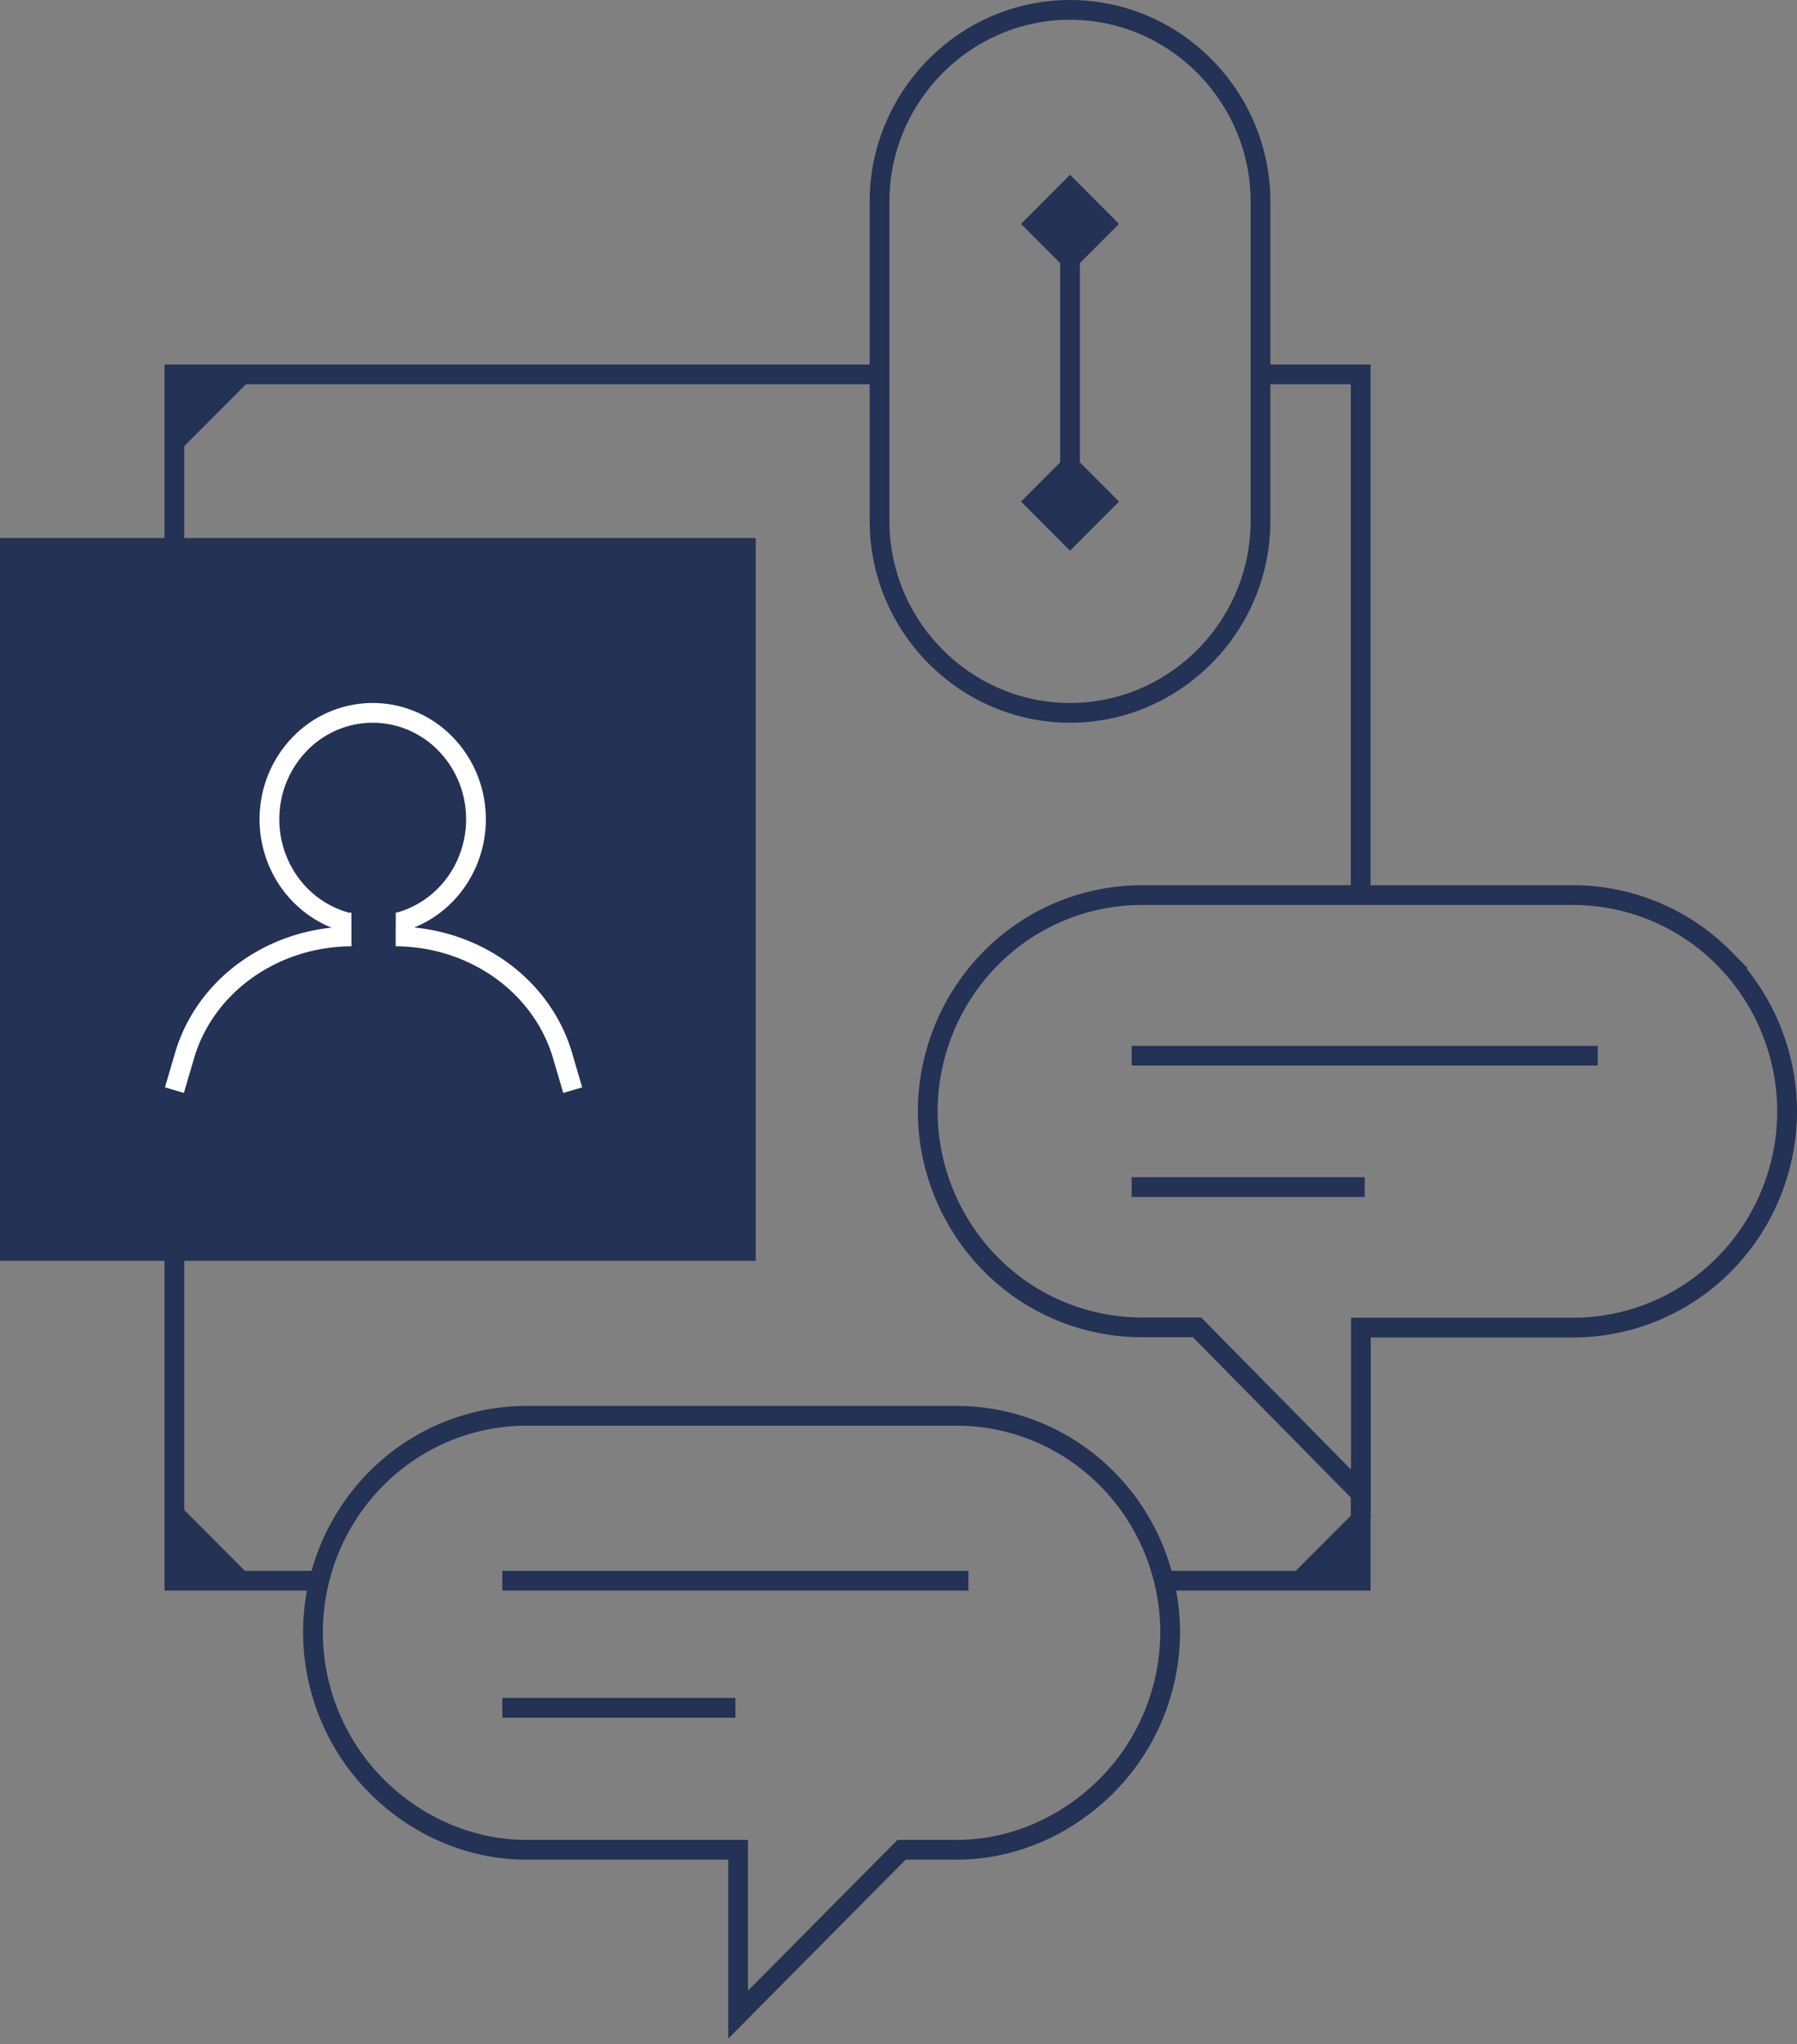 <svg xmlns="http://www.w3.org/2000/svg" width="182" height="207" fill="none"><rect width="100%" height="100%" fill="#808080" stroke="none"/><path stroke="#233255" stroke-miterlimit="10" stroke-width="2" d="M89.078 52.743V20.439C89.078 9.747 97.76 1 108.372 1s19.293 8.747 19.293 19.439v32.304c0 10.692-8.681 19.439-19.293 19.439s-19.294-8.747-19.294-19.44Z"/><path fill="#233255" d="m108.371 17.697-4.961 4.972 4.961 4.97 4.961-4.97-4.961-4.972ZM108.371 45.818l-4.961 4.97 4.961 4.972 4.961-4.971-4.961-4.971Z"/><path stroke="#233255" stroke-linejoin="bevel" stroke-miterlimit="10" stroke-width="2" d="M108.371 26.485v20.888"/><path stroke="#233255" stroke-miterlimit="10" stroke-width="2" d="M53.256 143.363h43.7c5.709.017 11.18 2.327 15.219 6.428 4.039 4.1 6.319 9.657 6.341 15.459-.016 5.806-2.293 11.368-6.333 15.472-4.04 4.104-9.515 6.568-15.227 6.581H91.31L74.755 204v-16.697H53.256c-5.716-.013-11.195-2.456-15.236-6.565-4.04-4.109-6.315-9.678-6.325-15.488.023-5.802 2.303-11.359 6.342-15.459 4.04-4.101 9.51-6.411 15.22-6.428ZM50.875 160.061h47.208M50.875 172.929h23.604M159.385 90.636h-43.81a21.533 21.533 0 0 0-15.257 6.424c-4.05 4.099-6.335 9.654-6.358 15.454a22.099 22.099 0 0 0 6.35 15.464 21.525 21.525 0 0 0 15.265 6.426h5.66l16.596 16.842v-16.817h21.554a21.523 21.523 0 0 0 15.274-6.435c4.051-4.107 6.331-9.673 6.341-15.48-.023-5.8-2.308-11.355-6.358-15.454a21.533 21.533 0 0 0-15.257-6.424ZM114.613 106.898h47.208M114.613 120.203h23.604"/><path fill="#233255" stroke="#233255" stroke-miterlimit="10" stroke-width="2" d="M75.543 55.485H1v71.181h74.543V55.485Z"/><path stroke="#fff" stroke-linejoin="round" stroke-width="2" d="m17.664 110.385.972-3.303c.969-3.479 3.142-6.565 6.184-8.781 3.043-2.216 6.785-3.44 10.649-3.48h.125M58.004 110.385l-.971-3.303c-.97-3.478-3.143-6.563-6.183-8.779s-6.778-3.44-10.639-3.482h-.137M35.59 93.406h-.413c-2.471-.646-4.628-2.2-6.066-4.37a11.033 11.033 0 0 1-1.741-7.412 10.882 10.882 0 0 1 3.456-6.744 10.283 10.283 0 0 1 6.922-2.698c2.55 0 5.011.96 6.922 2.698a10.883 10.883 0 0 1 3.456 6.744 11.033 11.033 0 0 1-1.741 7.413c-1.438 2.17-3.595 3.723-6.067 4.369h-.235"/><path stroke="#233255" stroke-miterlimit="10" stroke-width="2" d="M17.66 55.485V37.909h70.977M17.66 126.666v33.394h14.47m85.945 0h19.732v-11.424m0-58V37.91h-9.975"/><path fill="#233255" d="M17.881 159.862v-7.74l7.724 7.74h-7.724ZM17.881 38.217v7.74l7.724-7.74h-7.724ZM138.154 159.862v-7.74l-7.724 7.74h7.724Z"/></svg>